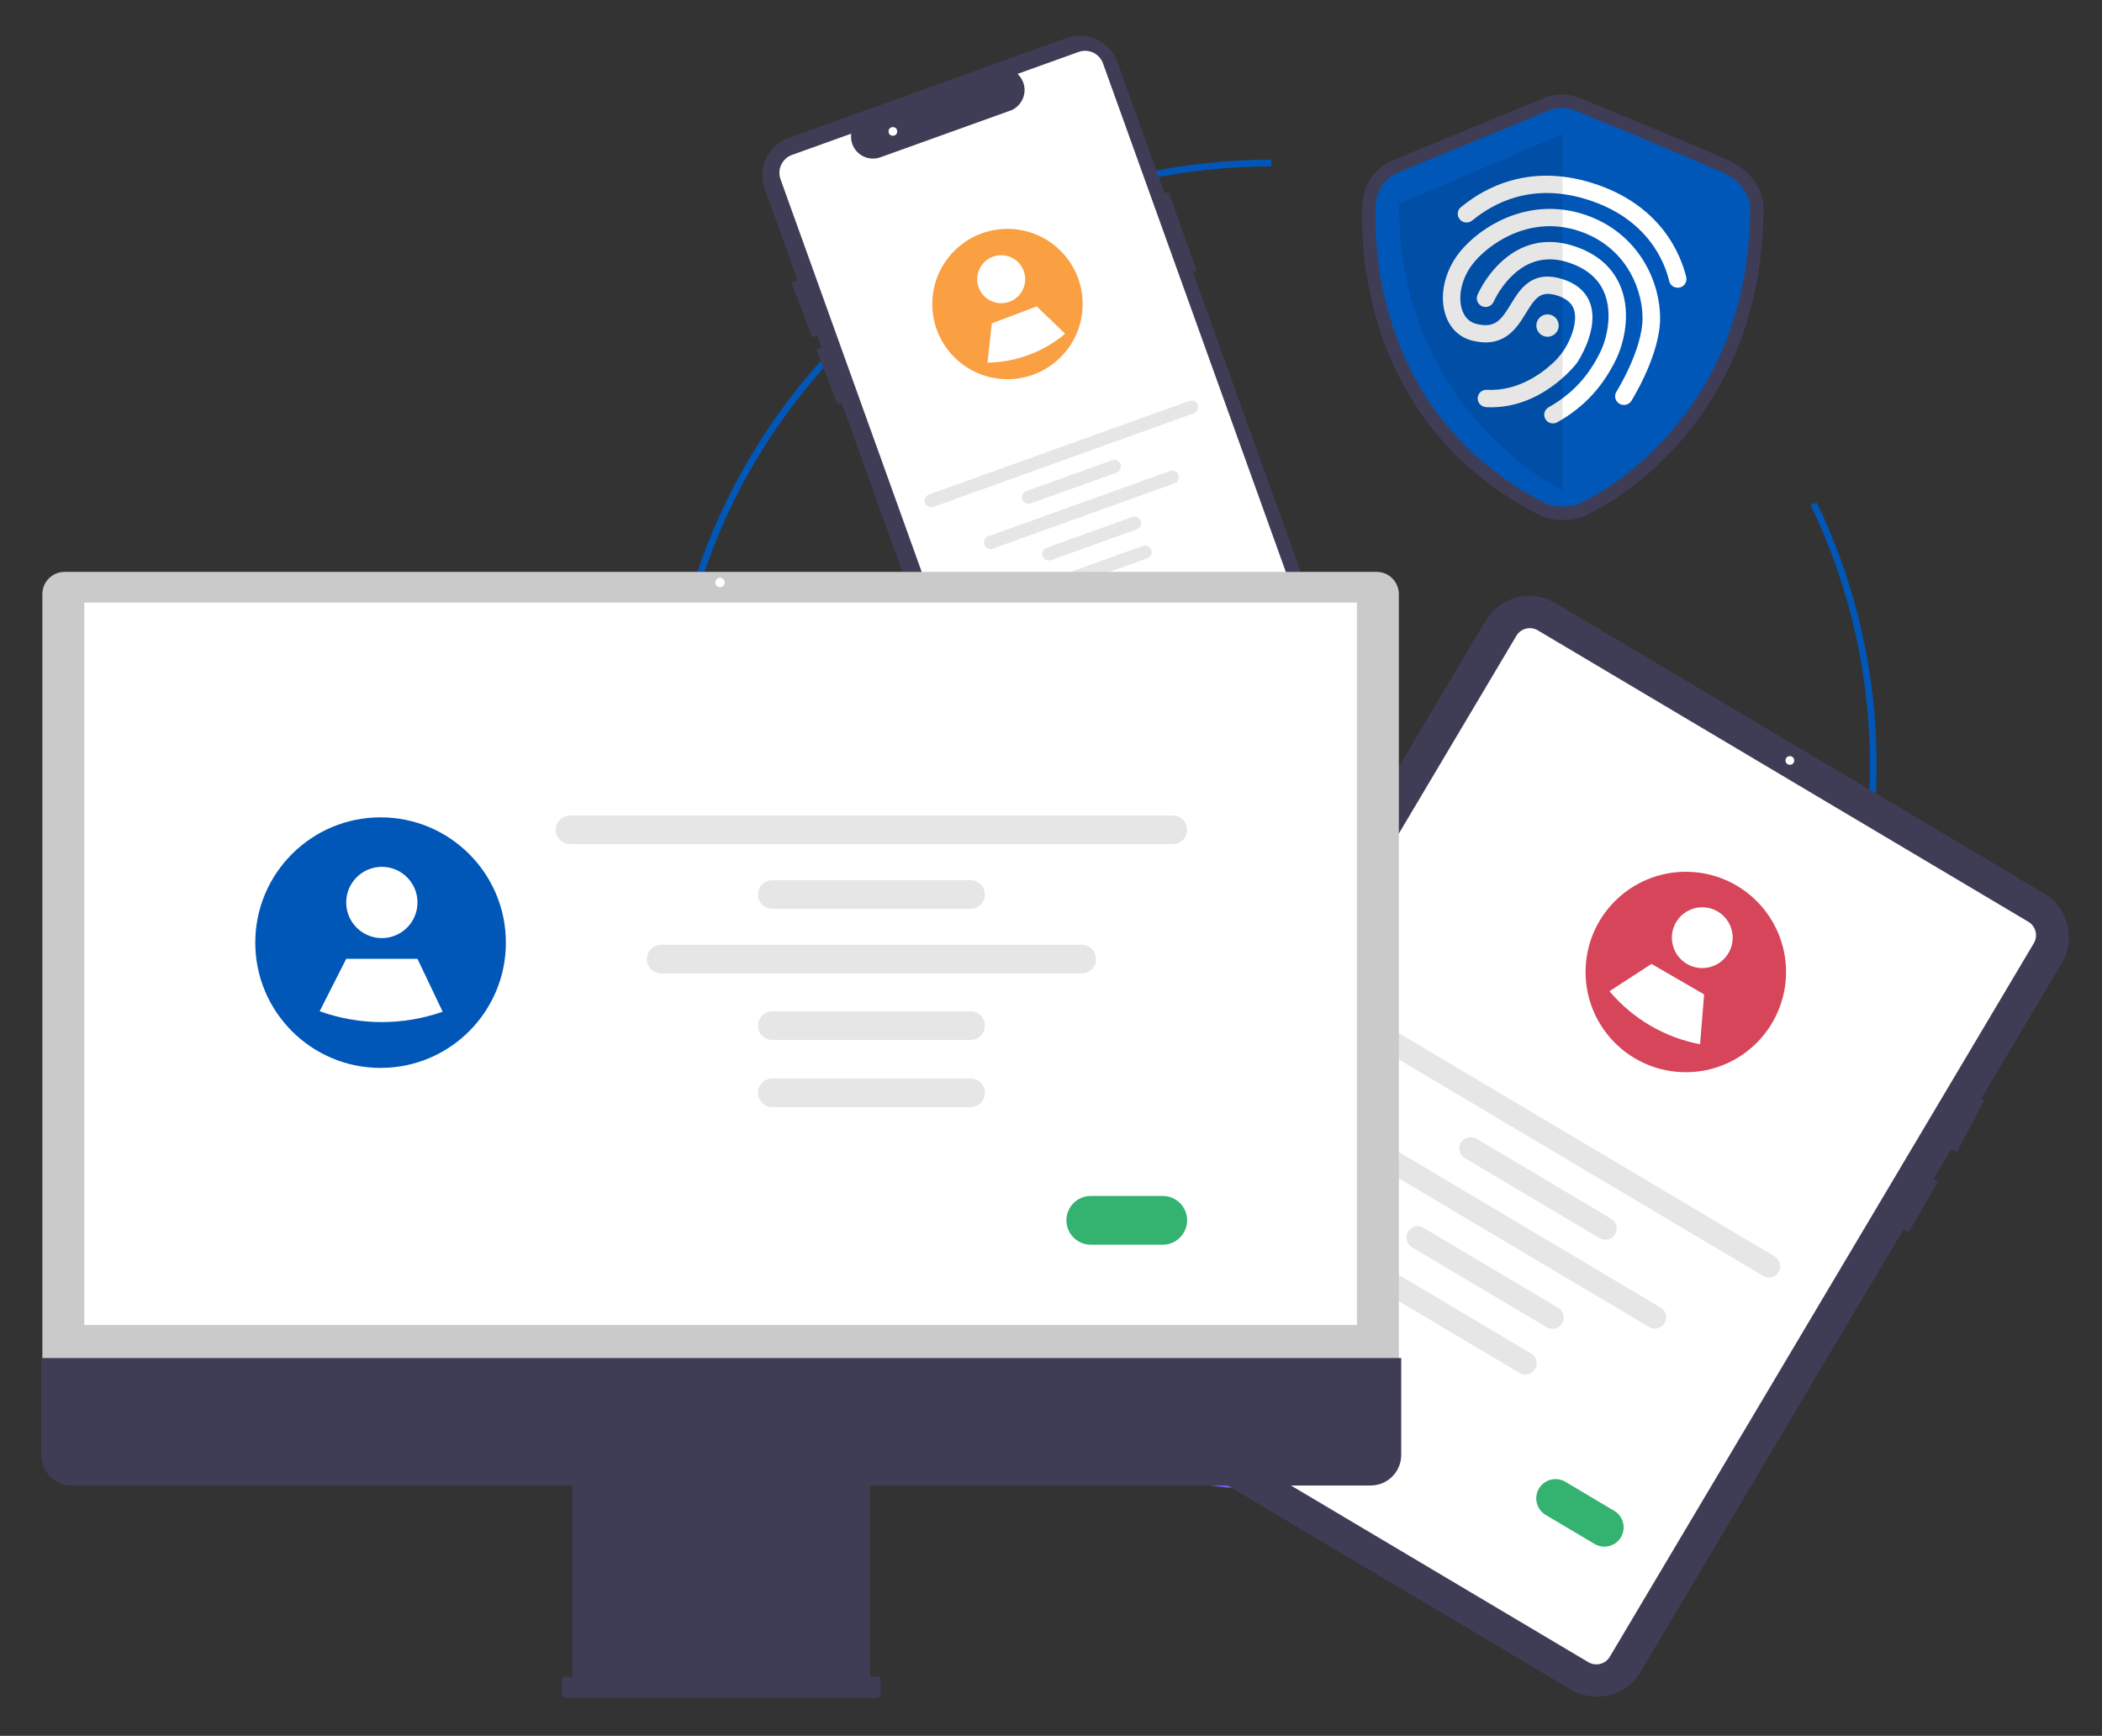 <?xml version="1.0" encoding="utf-8"?>
<!-- Generator: Adobe Illustrator 26.0.2, SVG Export Plug-In . SVG Version: 6.00 Build 0)  -->
<svg version="1.1" xmlns="http://www.w3.org/2000/svg" xmlns:xlink="http://www.w3.org/1999/xlink" x="0px" y="0px"
	 viewBox="0 0 1080 892" style="enable-background:new 0 0 1080 892;" xml:space="preserve">
<rect x="0" y="0" width="1080" height="892" fill="#333333" stroke="none"/>
<style type="text/css">
	.st0{fill:#6C63FF;}
	.st1{fill:#E6E6E6;}
	.st2{fill:#0057B8;}
	.st3{fill:#3F3D56;}
	.st4{fill:#FFFFFF;}
	.st5{fill:#FA9F42;}
	.st6{fill:#34B270;}
	.st7{fill:#D6455A;}
	.st8{fill:#CACACA;}
	.st9{opacity:0.1;enable-background:new    ;}
</style>
<g id="Layer_1">
	<path class="st0" d="M377.42,592.02c-6.62,2.07-13.66-1.61-15.74-8.23c-0.66-2.11-0.75-4.36-0.26-6.52
		c7.31-30.4,35.09-104.73,136.3-135.99c43.84-13.54,85.88-13.77,124.91-0.69c32.11,10.72,53.42,27.49,63.62,35.59
		c5.39,4.27,6.31,12.1,2.04,17.49c-0.03,0.03-0.05,0.06-0.08,0.1c-4.38,5.41-12.28,6.3-17.76,2.02
		c-18.47-14.55-74.53-58.77-165.37-30.7c-88.71,27.4-112.8,91.5-119.05,117.72C385.05,587.21,381.76,590.74,377.42,592.02
		L377.42,592.02z"/>
	<path class="st0" d="M653.28,764.18c-1.01,0.32-2.05,0.52-3.1,0.58c-79.07,4.26-129.37-61.43-131.44-64.17l-0.38-0.63
		c-1.26-1.96-31.7-48.27-18.3-85.05c6.16-16.82,19.77-28.62,40.57-35.04c19.35-5.98,35.19-4.21,48.66,5.41
		c11.05,7.84,18.13,19.54,25,30.83c14.28,23.45,23.03,35.38,50.17,28.49c11.92-3.02,17.48-12.34,20.02-19.6
		c6.84-19.75,0.78-46.67-15.27-67.04c-20.73-26.42-78.75-70.31-150.33-48.2c-30.57,9.44-55.59,28.05-72.34,53.67
		c-13.88,21.26-21.95,47.67-22.12,72.3c-0.28,45.86,37.31,106.19,37.66,106.74c3.64,5.82,1.87,13.49-3.95,17.13c0,0,0,0,0,0
		c-0.04,0.02-0.08,0.05-0.12,0.07c-5.9,3.68-13.66,1.94-17.43-3.9c-1.7-2.76-41.83-67.09-41.5-120.09
		c0.45-57.45,35.36-126.01,112.42-149.82c35.62-11,73.05-9.15,108.28,5.29c27.3,11.26,52.57,29.91,69.28,51.2
		c21.34,27.18,28.86,62.75,19.14,90.51c-6.48,18.51-19.88,31.28-37.7,35.85c-46.44,11.81-64.63-17.93-77.9-39.62
		c-13.62-22.24-21.16-32.67-44.71-25.4c-12.93,3.99-20.89,10.39-24.24,19.59c-4.56,12.57-0.24,28.68,4.19,39.98
		c0.05,0.12,0.09,0.24,0.14,0.35c5.68,14.36,14.53,27.24,25.91,37.68c18.22,16.82,52.04,40.81,95.14,38.5
		c6.86-0.43,12.77,4.79,13.2,11.65c0,0.04,0,0.08,0.01,0.12C662.44,757.31,658.77,762.48,653.28,764.18L653.28,764.18z"/>
	<circle class="st1" cx="561.51" cy="647.15" r="16.13"/>
</g>
<g id="Layer_2">
	<path class="st2" d="M933.5,258.28c20.08,41.73,30.73,87.78,30.69,134.85c0,171.52-139.54,311.06-311.05,311.06
		S342.08,564.65,342.08,393.13S481.62,82.07,653.14,82.07v3.44c-169.62,0-307.62,138-307.62,307.62s138,307.62,307.62,307.62
		s307.62-138,307.62-307.62c0.05-46.69-10.55-92.35-30.52-133.71L933.5,258.28z"/>
	<path class="st3" d="M691.89,359.55l-79-219.79l2-0.72l-14.53-40.42l-2,0.72L574.1,31.86c-3.81-10.6-15.49-16.1-26.09-12.29
		c0,0,0,0,0,0L405.19,70.9c-10.6,3.81-16.1,15.49-12.29,26.09c0,0,0,0,0,0l16.91,47.05l-3.17,1.22l10.8,28.04l2.53-0.98l2.24,6.24
		l-2.7,1.04l10.8,28.04l2.07-0.8l78.31,217.84c3.78,10.59,15.43,16.1,26.02,12.32c0.02-0.01,0.05-0.02,0.07-0.03l142.82-51.34
		C690.18,381.82,695.68,370.15,691.89,359.55z"/>
	<path class="st4" d="M529.26,429.73c-4.12-0.01-7.79-2.6-9.19-6.47L401.04,92.11c-1.83-5.08,0.81-10.68,5.89-12.5l30.39-10.92
		l-0.05,1.06c-0.26,6.22,4.56,11.47,10.78,11.73c1.46,0.06,2.91-0.16,4.29-0.65l67.44-24.24c3.3-1.51,5.69-4.51,6.42-8.06
		c0.73-3.5-0.26-7.13-2.66-9.78l-0.71-0.79l31.39-11.28c5.08-1.82,10.67,0.82,12.5,5.89L680.28,348.5
		c4.83,13.48-2.17,28.32-15.63,33.17l-132.08,47.48C531.51,429.53,530.39,429.73,529.26,429.73z"/>
	<circle class="st5" cx="517.63" cy="156.23" r="38.63"/>
	<path class="st1" d="M613.34,212.4l-133.77,48.08c-1.75,0.63-3.69-0.27-4.33-2.03c-0.63-1.75,0.27-3.69,2.03-4.33
		c0,0,0.01,0,0.01,0l133.77-48.08c1.76-0.63,3.69,0.29,4.32,2.05C616,209.84,615.09,211.77,613.34,212.4z"/>
	<path class="st1" d="M573.62,242.89l-44,15.82c-1.76,0.63-3.69-0.27-4.33-2.03c-0.63-1.75,0.27-3.69,2.03-4.33c0,0,0.01,0,0.01,0
		l44-15.82c1.76-0.63,3.69,0.28,4.32,2.04C576.29,240.32,575.37,242.25,573.62,242.89z"/>
	<path class="st1" d="M584.08,272l-44,15.82c-1.76,0.63-3.69-0.27-4.33-2.03c-0.63-1.75,0.27-3.69,2.03-4.33c0,0,0.01,0,0.01,0
		l44-15.82c1.76-0.63,3.69,0.29,4.32,2.04C586.74,269.44,585.83,271.37,584.08,272L584.08,272z"/>
	<path class="st1" d="M589.44,286.91l-44,15.82c-1.75,0.63-3.69-0.27-4.33-2.03c-0.63-1.75,0.27-3.69,2.03-4.33c0,0,0.01,0,0.01,0
		l44-15.82c1.75-0.63,3.69,0.27,4.33,2.03c0.63,1.75-0.27,3.69-2.03,4.33C589.45,286.91,589.45,286.91,589.44,286.91L589.44,286.91z
		"/>
	<path class="st1" d="M603.45,248.37l-93.35,33.56c-1.75,0.63-3.69-0.27-4.33-2.03c-0.63-1.75,0.27-3.69,2.03-4.33
		c0,0,0.01,0,0.01,0l93.35-33.56c1.75-0.63,3.69,0.27,4.33,2.03c0.63,1.75-0.27,3.69-2.03,4.33
		C603.46,248.37,603.46,248.37,603.45,248.37z"/>
	<path class="st0" d="M584.65,323.11l-15.98,5.74c-2.99,1.07-6.28-0.49-7.34-3.48c-1.07-2.98,0.48-6.26,3.46-7.34l15.98-5.74
		c2.99-1.07,6.28,0.49,7.34,3.48C589.17,318.75,587.63,322.04,584.65,323.11z"/>
	<circle class="st4" cx="458.76" cy="67.53" r="2.22"/>
	<path class="st4" d="M930.7,686.99c2.03-7.75,6.91-14.44,13.66-18.76c0.67-0.43-0.03-1.44-0.7-1.02
		c-7.01,4.5-12.07,11.48-14.17,19.55C929.29,687.53,930.5,687.75,930.7,686.99L930.7,686.99z"/>
	<path class="st3" d="M1059.34,494.89l-41.4,69.67l1.57,0.83l-14.02,26.58l-2.92-1.55l-9.21,15.49l2.29,1.32l-15.02,26.01l-2.6-1.5
		L842.94,859.09c-7.38,12.39-23.39,16.47-35.79,9.11L556,718.98c-12.39-7.38-16.47-23.39-9.11-35.79l216.41-364.2
		c7.38-12.39,23.39-16.47,35.79-9.11l251.14,149.23C1062.62,466.47,1066.69,482.48,1059.34,494.89z"/>
	<path class="st4" d="M816.09,854.15L564.07,704.39c-3.82-2.27-5.07-7.21-2.81-11.03L779.1,326.73c2.27-3.82,7.21-5.07,11.03-2.81
		l252.03,149.75c3.82,2.27,5.07,7.21,2.81,11.03L827.13,851.34C824.85,855.15,819.92,856.41,816.09,854.15z"/>
	<circle class="st4" cx="919.62" cy="390.78" r="2.22"/>
	<path class="st1" d="M905.87,655.64l-210.38-125c-2.77-1.63-3.69-5.2-2.06-7.96c1.63-2.77,5.2-3.69,7.96-2.06
		c0.01,0.01,0.03,0.02,0.04,0.02l210.38,125c2.77,1.63,3.69,5.2,2.05,7.97c-1.63,2.77-5.2,3.69-7.97,2.05
		C905.89,655.65,905.88,655.64,905.87,655.64z"/>
	<path class="st1" d="M821.87,636.27l-69.2-41.12c-2.76-1.64-3.68-5.21-2.04-7.97c1.64-2.76,5.21-3.68,7.97-2.04
		c0,0,0.01,0,0.01,0.01l69.2,41.12c2.76,1.64,3.66,5.21,2.02,7.97C828.19,636.99,824.63,637.9,821.87,636.27z"/>
	<path class="st1" d="M794.66,682.05l-69.2-41.12c-2.76-1.64-3.66-5.21-2.02-7.97c1.64-2.76,5.2-3.66,7.96-2.03l69.2,41.12
		c2.76,1.64,3.68,5.21,2.04,7.97c-1.64,2.76-5.21,3.68-7.97,2.04C794.67,682.06,794.66,682.06,794.66,682.05z"/>
	<path class="st1" d="M780.72,705.51l-69.2-41.12c-2.76-1.64-3.67-5.21-2.03-7.97c1.64-2.76,5.21-3.67,7.97-2.03l0,0l69.2,41.12
		c2.77,1.63,3.69,5.2,2.05,7.97c-1.63,2.77-5.2,3.69-7.97,2.05C780.74,705.52,780.73,705.51,780.72,705.51L780.72,705.51z"/>
	<path class="st1" d="M847.26,681.9l-146.82-87.24c-2.76-1.65-3.65-5.22-2-7.98c1.64-2.74,5.19-3.65,7.95-2.02l146.82,87.24
		c2.77,1.63,3.69,5.2,2.05,7.97c-1.63,2.77-5.2,3.69-7.97,2.05C847.28,681.91,847.27,681.91,847.26,681.9z"/>
	<path class="st6" d="M819.28,793.39l-25.13-14.93c-4.69-2.8-6.23-8.87-3.43-13.56c2.79-4.68,8.85-6.22,13.54-3.45l25.13,14.93
		c4.7,2.79,6.24,8.86,3.45,13.56C830.05,794.63,823.98,796.18,819.28,793.39L819.28,793.39z"/>
	<circle class="st7" cx="866.16" cy="499.48" r="51.5"/>
	<path class="st8" d="M21.76,708.77h696.96v-403.5c-0.01-6.29-5.11-11.4-11.4-11.4H33.17c-6.29,0.01-11.4,5.11-11.4,11.4V708.77z"/>
	<rect x="43.3" y="309.64" class="st4" width="653.9" height="371.23"/>
	<path class="st3" d="M21.16,697.85v49.79c0,8.68,7.04,15.72,15.72,15.72c0,0,0,0,0,0h257.24v98.27h-3.42
		c-1.13,0-2.04,0.91-2.04,2.04c0,0,0,0,0,0v6.83c0,1.13,0.91,2.04,2.04,2.04c0,0,0,0,0,0H450.4c1.13,0,2.04-0.91,2.04-2.04
		c0,0,0,0,0,0v-6.83c0-1.13-0.91-2.04-2.04-2.04c0,0,0,0,0,0h-3.42v-98.27h257.24c8.68,0,15.72-7.04,15.72-15.72v0v-49.79
		L21.16,697.85z"/>
	<path class="st1" d="M602.58,433.79H292.92c-4.07,0-7.36-3.3-7.36-7.36c0-4.07,3.3-7.36,7.36-7.36h309.66
		c4.07,0,7.36,3.3,7.36,7.36C609.94,430.49,606.64,433.79,602.58,433.79z"/>
	<path class="st1" d="M498.67,467.02H396.82c-4.07,0-7.36-3.3-7.36-7.36c0-4.07,3.3-7.36,7.36-7.36h101.86
		c4.07,0,7.36,3.3,7.36,7.36C506.03,463.72,502.74,467.02,498.67,467.02z"/>
	<path class="st1" d="M498.67,534.41H396.82c-4.07,0-7.36-3.3-7.36-7.36c0-4.07,3.3-7.36,7.36-7.36h101.86
		c4.07,0,7.36,3.3,7.36,7.36C506.03,531.12,502.74,534.41,498.67,534.41z"/>
	<path class="st1" d="M498.67,568.93H396.82c-4.07,0.01-7.37-3.28-7.38-7.35s3.28-7.37,7.35-7.38c0.01,0,0.02,0,0.03,0h101.86
		c4.07-0.01,7.37,3.28,7.38,7.35c0.01,4.07-3.28,7.37-7.35,7.38C498.69,568.93,498.68,568.93,498.67,568.93z"/>
	<path class="st1" d="M555.8,500.24h-216.1c-4.07,0-7.36-3.3-7.36-7.36c0-4.07,3.3-7.36,7.36-7.36h216.1c4.07,0,7.36,3.3,7.36,7.36
		C563.16,496.95,559.86,500.24,555.8,500.24z"/>
	<path class="st6" d="M597.42,639.61h-36.98c-6.91,0-12.52-5.6-12.52-12.52s5.6-12.52,12.52-12.52l0,0h36.98
		c6.91,0,12.52,5.6,12.52,12.52S604.33,639.61,597.42,639.61z"/>
	<circle class="st2" cx="195.54" cy="484.39" r="64.38"/>
	<circle class="st4" cx="369.94" cy="299.32" r="2.43"/>
	<circle class="st4" cx="196.19" cy="463.75" r="18.31"/>
	<path class="st4" d="M227.45,519.89c-20.47,7.18-42.79,7.1-63.2-0.24l-0.01-0.01l13.64-26.92h36.62L227.45,519.89z"/>
	
		<ellipse transform="matrix(0.936 -0.353 0.353 0.936 -17.572 190.658)" class="st4" cx="514.23" cy="143.53" rx="12.33" ry="12.33"/>
	<path class="st4" d="M547.28,171.49c-11.19,9.39-25.28,14.64-39.89,14.87l-0.01,0l2.2-20.21l23.08-8.7L547.28,171.49z"/>
	
		<ellipse transform="matrix(0.502 -0.865 0.865 0.502 18.9 996.387)" class="st4" cx="874.45" cy="481.79" rx="15.62" ry="15.62"/>
	<path class="st4" d="M873.49,536.61c-18.19-3.46-34.62-13.08-46.54-27.25l-0.01-0.01l21.6-14.03L875.57,511L873.49,536.61z"/>
	<path class="st3" d="M803.55,267.16c-3.39-0.01-6.76-0.45-10.04-1.3l-0.65-0.18l-0.6-0.3c-21.67-10.86-39.95-25.21-54.33-42.65
		c-11.91-14.52-21.19-31-27.43-48.71c-7.46-21.2-11.06-43.57-10.6-66.05c0.01-0.47,0.02-0.84,0.02-1.09
		c0-10.92,6.06-20.51,15.45-24.42c7.18-2.99,72.39-29.78,77.11-31.71c8.87-4.45,18.34-0.74,19.85-0.09
		c3.4,1.39,63.68,26.05,76.71,32.25c13.43,6.39,17.01,17.88,17.01,23.66c0,26.16-4.53,50.61-13.47,72.67
		c-7.22,17.86-17.44,34.34-30.24,48.73c-24.68,27.78-49.38,37.63-49.61,37.71C809.77,266.71,806.67,267.21,803.55,267.16z
		 M797.74,252.78c2.14,0.48,7.07,1.2,10.28,0.03c4.08-1.49,24.75-12.2,44.06-33.94c26.68-30.03,40.22-67.77,40.24-112.19
		c-0.05-0.9-0.69-7.32-9.19-11.37c-12.77-6.08-75.43-31.7-76.07-31.96l-0.17-0.07c-1.31-0.55-5.49-1.71-8.37-0.2l-0.58,0.27
		c-0.7,0.29-69.92,28.72-77.3,31.79c-5.16,2.15-7,7.48-7,11.75c0,0.31-0.01,0.77-0.02,1.35
		C713.03,138.64,720.06,213.42,797.74,252.78z"/>
	<path class="st2" d="M795.34,57c0,0-69.85,28.69-77.34,31.81c-7.48,3.12-11.23,10.6-11.23,18.09c0,7.48-5.61,105.14,88.56,152.36
		c0,0,8.55,2.36,15.03,0c6.48-2.36,88.81-42.28,88.81-152.67c0,0,0-11.23-13.1-17.46C872.99,82.88,809.67,57,809.67,57
		S801.89,53.57,795.34,57z"/>
	<g id="Layer_4">
		<path class="st4" d="M860.68,147.66c-1.54-0.45-2.72-1.71-3.06-3.28c-2.23-9.34-10.81-32.17-42.41-41.94
			c-32.36-10-52.33,5.75-58.91,10.94c-1.95,1.53-4.77,1.21-6.33-0.72c-0.01-0.01-0.02-0.02-0.03-0.03
			c-1.52-1.92-1.19-4.71,0.73-6.23c3.63-2.89,11.22-8.86,22.66-12.68c13.9-4.66,28.88-4.58,44.5,0.25
			c36.05,11.14,45.95,37.62,48.55,48.44c0.17,0.77,0.14,1.57-0.09,2.32C865.55,147.09,863.04,148.4,860.68,147.66L860.68,147.66z"/>
		<path class="st4" d="M762.42,208.99c-1.96-0.61-3.26-2.45-3.19-4.49c0-0.01,0-0.03,0-0.04c0.15-2.44,2.26-4.3,4.7-4.15
			c15.36,0.82,27.4-7.72,33.89-13.71c4.05-3.72,7.21-8.31,9.23-13.42c0.02-0.04,0.03-0.08,0.05-0.13c1.58-4.02,3.12-9.76,1.49-14.24
			c-1.19-3.28-4.03-5.56-8.64-6.98c-8.39-2.59-11.07,1.12-15.93,9.05c-4.73,7.73-11.21,18.32-27.75,14.12
			c-6.35-1.63-11.12-6.18-13.43-12.77c-3.46-9.89-0.78-22.56,6.82-32.24c5.95-7.58,14.95-14.23,24.68-18.24
			c12.55-5.14,25.88-5.8,38.57-1.88c27.45,8.48,39.89,32.9,40.05,53.37c0.12,18.88-14.18,41.8-14.78,42.78
			c-1.34,2.08-4.11,2.7-6.21,1.39c-0.01-0.01-0.03-0.02-0.04-0.03c0,0,0,0,0,0c-2.07-1.3-2.7-4.03-1.41-6.1
			c0.13-0.19,13.52-21.69,13.42-38.02c-0.06-8.77-2.94-18.18-7.88-25.76c-5.97-9.13-14.88-15.76-25.77-19.12
			c-25.5-7.88-46.17,7.76-53.55,17.17c-5.72,7.26-7.88,16.85-5.44,23.88c0.91,2.59,2.89,5.9,7.13,6.98
			c9.67,2.45,12.78-1.8,17.87-10.15c2.45-4.02,4.97-8.19,8.91-10.98c4.8-3.43,10.44-4.06,17.34-1.93
			c7.41,2.29,12.26,6.49,14.45,12.48c4.77,13.1-6.07,29.6-6.52,30.3l-0.14,0.23c-0.74,0.98-18.66,24.37-46.82,22.86
			C763.15,209.17,762.77,209.1,762.42,208.99L762.42,208.99z"/>
		<path class="st4" d="M794.02,215.38c-0.01-0.02-0.02-0.04-0.03-0.06c0,0,0,0,0,0c-1.2-2.12-0.45-4.82,1.68-6.02
			c12.23-6.92,20.82-16.22,27.01-29.35c3.46-7.75,5.85-20.35,1.21-30.43c-3.21-7.01-9.49-11.99-18.61-14.81
			c-10.55-3.26-20.01-0.97-28.15,6.77c-4.04,3.91-7.33,8.52-9.72,13.6c-0.99,2.23-3.57,3.27-5.83,2.35
			c-2.3-0.94-3.41-3.58-2.47-5.88c2.82-6.1,6.72-11.63,11.52-16.32c10.56-10.17,23.42-13.31,37.24-9.04
			c11.68,3.61,19.83,10.23,24.16,19.66c5.88,12.77,3.21,27.89-1.21,37.78l-0.03,0.09c-7.02,14.84-16.77,25.42-30.67,33.29
			c-1.08,0.6-2.37,0.74-3.56,0.37C795.5,217.07,794.59,216.34,794.02,215.38z"/>
		<circle class="st4" cx="795.11" cy="167.3" r="5.75"/>
	</g>
	<path class="st9" d="M802.83,68.93v183.07c0,0-84.69-40.58-83.94-147.26L802.83,68.93z"/>
</g>
<g id="Layer_3">
</g>
</svg>
